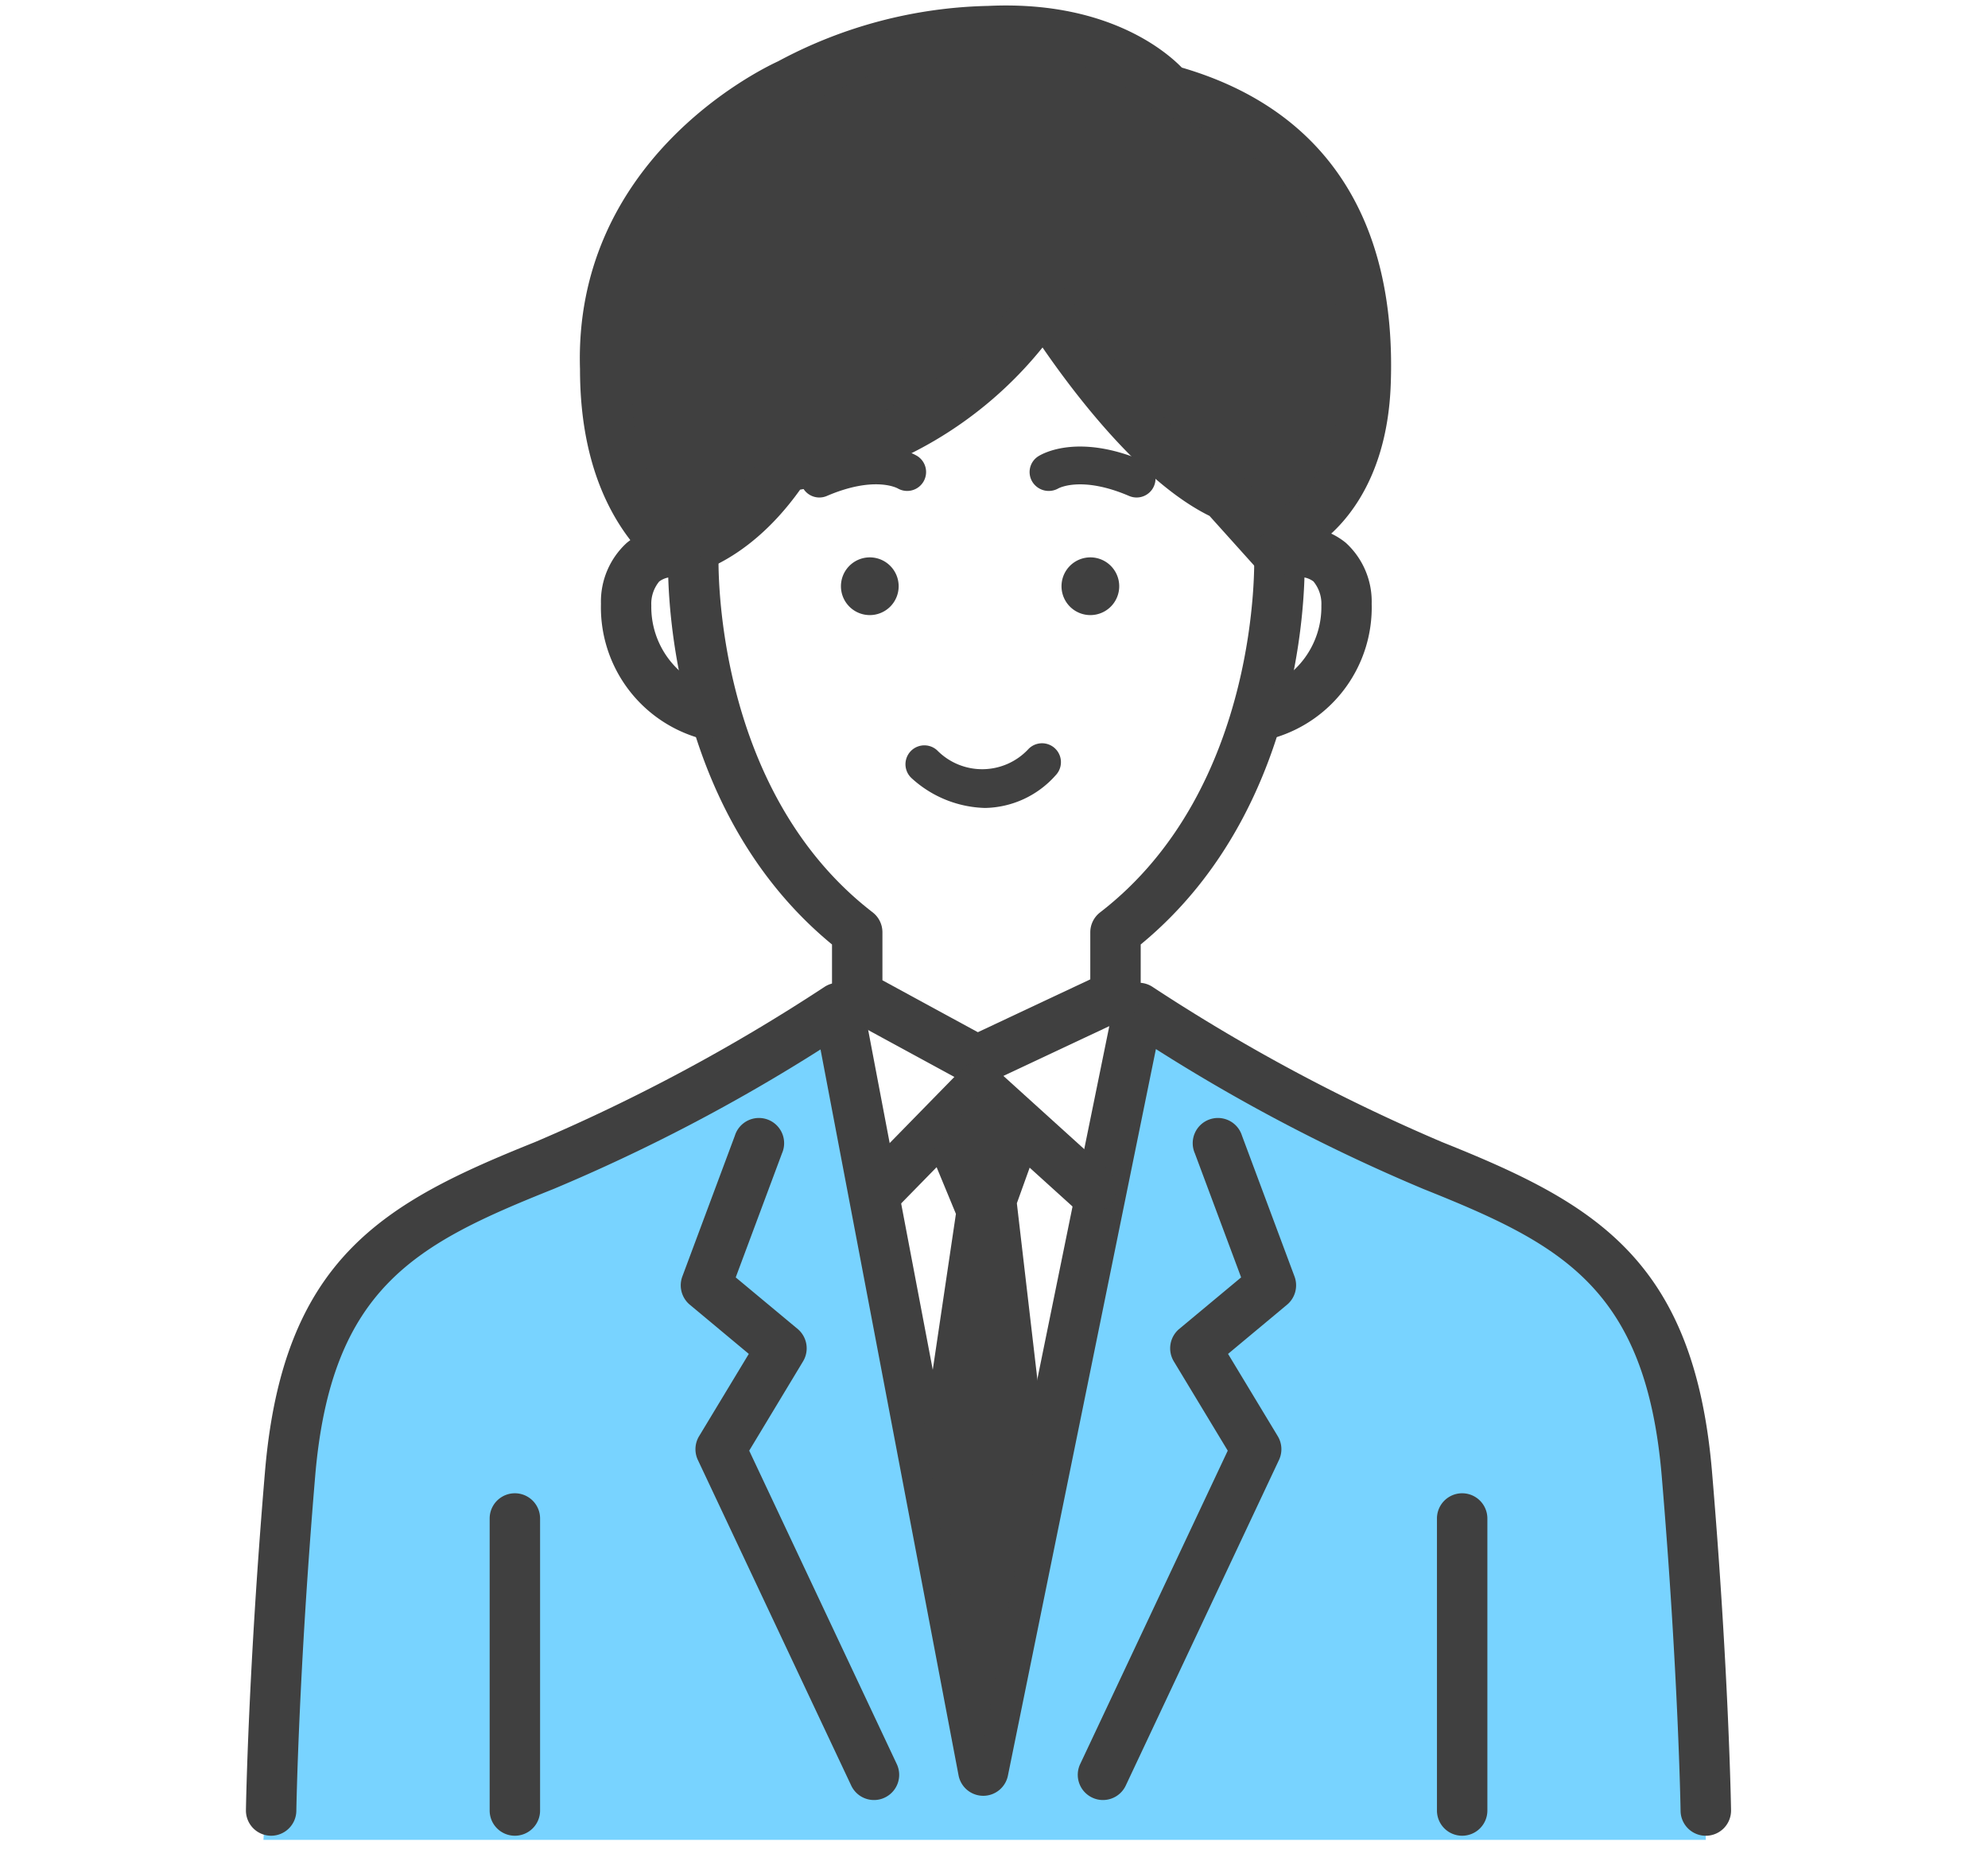 <svg xmlns="http://www.w3.org/2000/svg" xmlns:xlink="http://www.w3.org/1999/xlink" width="97" height="91" viewBox="0 0 97 91"><defs><clipPath id="a"><rect width="97" height="91" transform="translate(17129 2595)" fill="none" stroke="#707070" stroke-width="1"/></clipPath><clipPath id="b"><rect width="72.461" height="89.496" fill="none"/></clipPath></defs><g transform="translate(-17129 -2595)" clip-path="url(#a)"><g transform="translate(17141 2595.268)"><g transform="translate(0 -0.001)" clip-path="url(#b)"><path d="M.694,80.3H71.072s-.683-19.679-2.46-24.326-4.53-5.789-12.572-9.292a71.377,71.377,0,0,1-12.572-6.7L35.814,77.158,28.709,39.987S19.963,45.318,14.36,47.23,3.29,53.653,2.47,59.256.694,80.3.694,80.3" transform="translate(0.16 9.194)" fill="#78d3ff"/><path d="M41.719,3.889S39.259.712,33.007,1.02,23.27,3.582,23.27,3.582s-9.326,4.1-9.019,13.939c0,1.128,0,6.048,3.484,8.917,0,0,2.767-.307,5.329-4.2,0,0,7.277-.411,12.607-7.892,0,0,4.51,7.38,8.815,9.327l2.767,3.075.82-1.537s3.075-1.537,3.279-6.969-1.332-12.1-9.634-14.35" transform="translate(3.275 0.23)" fill="#404040"/><path d="M47.485,28.2a1.236,1.236,0,0,1-.915-.407l-2.6-2.892c-3.313-1.632-6.574-5.926-8.147-8.216a19.342,19.342,0,0,1-11.828,6.936c-2.761,3.873-5.76,4.249-5.89,4.264a1.24,1.24,0,0,1-.918-.274c-1.794-1.477-3.932-4.387-3.932-9.865C12.935,7.638,21.877,3.205,22.921,2.724A22.606,22.606,0,0,1,33.178.021c5.639-.264,8.552,2.1,9.442,3.01,6.975,2.034,10.5,7.381,10.192,15.485-.188,4.982-2.617,7.131-3.578,7.79l-.667,1.247a1.225,1.225,0,0,1-.935.642,1.009,1.009,0,0,1-.149.01M34.087,2.457q-.382,0-.79.021a20.2,20.2,0,0,0-9.132,2.368,1.249,1.249,0,0,1-.17.091c-.347.155-8.561,3.909-8.283,12.774,0,3.333.892,5.936,2.588,7.6a8.4,8.4,0,0,0,3.969-3.525,1.222,1.222,0,0,1,.957-.551c.271-.018,6.78-.508,11.674-7.378a1.162,1.162,0,0,1,1.045-.515,1.228,1.228,0,0,1,1.006.587c.043.071,4.365,7.081,8.272,8.847a1.234,1.234,0,0,1,.407.3l1.594,1.77a1.232,1.232,0,0,1,.529-.51c.084-.046,2.429-1.364,2.6-5.915.266-7.059-2.67-11.472-8.727-13.117a1.224,1.224,0,0,1-.644-.423c-.1-.122-2.043-2.424-6.9-2.424" transform="translate(3.045 0)" fill="#404040"/><path d="M71.231,80.379A1.229,1.229,0,0,1,70,79.168c0-.066-.112-6.74-.918-16.316-.777-9.232-4.927-11.345-11.632-14.027A87.262,87.262,0,0,1,44.4,42L37.179,77.446a1.228,1.228,0,0,1-1.2.984h-.009a1.228,1.228,0,0,1-1.2-1L28.036,42.018A87.273,87.273,0,0,1,15.01,48.825C8.3,51.507,4.155,53.62,3.377,62.852c-.806,9.576-.916,16.25-.918,16.316a1.23,1.23,0,0,1-1.23,1.21H1.21A1.231,1.231,0,0,1,0,79.129c0-.066.112-6.816.927-16.484C1.8,52.213,6.712,49.5,14.1,46.539a89.629,89.629,0,0,0,14.119-7.565,1.229,1.229,0,0,1,1.894.791l5.906,31.07,6.338-31.086a1.229,1.229,0,0,1,1.89-.775,89.629,89.629,0,0,0,14.119,7.565c7.386,2.957,12.293,5.674,13.17,16.106.815,9.667.926,16.417.927,16.484a1.231,1.231,0,0,1-1.21,1.25Z" transform="translate(0 8.913)" fill="#404040"/><path d="M26.68,77.39a1.227,1.227,0,0,1-1.113-.706L18.085,60.8a1.228,1.228,0,0,1,.06-1.161l2.425-4.014-2.879-2.4a1.234,1.234,0,0,1-.364-1.376l2.562-6.867a1.23,1.23,0,1,1,2.3.861l-2.257,6.05,3.021,2.515a1.232,1.232,0,0,1,.263,1.583L20.59,60.346l7.2,15.29a1.228,1.228,0,0,1-.588,1.636,1.2,1.2,0,0,1-.523.118" transform="translate(3.966 10.159)" fill="#404040"/><path d="M10.9,75.722a1.229,1.229,0,0,1-1.23-1.23V60.245a1.23,1.23,0,1,1,2.46,0V74.492a1.229,1.229,0,0,1-1.23,1.23" transform="translate(2.222 13.569)" fill="#404040"/><path d="M34.229,77.39a1.2,1.2,0,0,1-.523-.118,1.228,1.228,0,0,1-.588-1.636l7.2-15.29-2.631-4.355a1.232,1.232,0,0,1,.263-1.583l3.021-2.515-2.257-6.05a1.23,1.23,0,1,1,2.3-.861l2.562,6.867a1.234,1.234,0,0,1-.364,1.376l-2.879,2.4,2.425,4.014a1.228,1.228,0,0,1,.06,1.161L35.342,76.684a1.228,1.228,0,0,1-1.113.706" transform="translate(7.587 10.159)" fill="#404040"/><path d="M48.48,75.722a1.229,1.229,0,0,1-1.23-1.23V60.245a1.23,1.23,0,1,1,2.46,0V74.492a1.229,1.229,0,0,1-1.23,1.23" transform="translate(10.863 13.569)" fill="#404040"/><path d="M31.817,47.926a1.234,1.234,0,0,1-.587-.149L25.388,44.6a1.232,1.232,0,0,1-.642-1.081V41.035c-8.416-6.925-8.015-18.59-7.993-19.092a1.23,1.23,0,0,1,2.457.1c0,.113-.368,11.344,7.516,17.422a1.227,1.227,0,0,1,.48.974v2.343l5.2,2.829a1.23,1.23,0,0,1-.589,2.311" transform="translate(3.85 4.775)" fill="#404040"/><path d="M19.209,31.036a1.212,1.212,0,0,1-.407-.07,6.64,6.64,0,0,1-4.717-6.532,3.881,3.881,0,0,1,1.262-2.973,3.519,3.519,0,0,1,2.585-.766,1.228,1.228,0,0,1,1.06,1.378,1.208,1.208,0,0,1-1.358,1.063,1.077,1.077,0,0,0-.707.213,1.713,1.713,0,0,0-.385,1.172,4.21,4.21,0,0,0,3.074,4.126,1.23,1.23,0,0,1-.407,2.39" transform="translate(3.237 4.754)" fill="#404040"/><path d="M29.231,47.926a1.23,1.23,0,0,1-.525-2.343l6.055-2.846V40.443a1.229,1.229,0,0,1,.48-.974c7.882-6.078,7.521-17.309,7.516-17.422a1.229,1.229,0,0,1,1.177-1.279,1.216,1.216,0,0,1,1.28,1.175c.022.5.422,12.168-7.993,19.092v2.483a1.23,1.23,0,0,1-.706,1.113l-6.761,3.178a1.22,1.22,0,0,1-.523.117" transform="translate(6.437 4.775)" fill="#404040"/><path d="M40.727,31.036a1.23,1.23,0,0,1-.407-2.39,4.209,4.209,0,0,0,3.072-4.125,1.714,1.714,0,0,0-.385-1.173,1.067,1.067,0,0,0-.71-.212,1.259,1.259,0,0,1-1.344-1.091A1.215,1.215,0,0,1,42,20.695a3.506,3.506,0,0,1,2.585.766,3.881,3.881,0,0,1,1.262,2.973,6.637,6.637,0,0,1-4.715,6.532,1.212,1.212,0,0,1-.407.07" transform="translate(9.081 4.753)" fill="#404040"/><path d="M35.627,49.312a1.224,1.224,0,0,1-.825-.319l-4.556-4.125-3.887,3.971A1.23,1.23,0,1,1,24.6,47.12L29.315,42.3a1.228,1.228,0,0,1,1.7-.052l5.433,4.92a1.23,1.23,0,0,1-.825,2.141" transform="translate(5.575 9.641)" fill="#404040"/><path d="M27.224,46.071l1.23,2.973L26.917,59.395,29.582,76.2l3.075-17.117-1.23-10.556.922-2.562L29.684,43.1Z" transform="translate(6.188 9.909)" fill="#404040"/><path d="M30.041,32.421a5.519,5.519,0,0,1-3.581-1.456.922.922,0,0,1,1.253-1.353,3.08,3.08,0,0,0,4.451-.065.922.922,0,0,1,1.328,1.28,4.709,4.709,0,0,1-3.451,1.594" transform="translate(6.016 6.729)" fill="#404040"/><path d="M26.421,23.3a1.408,1.408,0,1,1-1.408-1.408A1.409,1.409,0,0,1,26.421,23.3" transform="translate(5.427 5.033)" fill="#404040"/><path d="M35.171,23.3a1.408,1.408,0,1,1-1.408-1.408A1.409,1.409,0,0,1,35.171,23.3" transform="translate(7.439 5.033)" fill="#404040"/><path d="M22.922,19.981a.922.922,0,0,1-.364-1.77c3.23-1.384,4.979-.357,5.167-.236a.923.923,0,0,1-.978,1.564c-.079-.044-1.193-.606-3.461.367a.932.932,0,0,1-.364.075" transform="translate(5.058 4.023)" fill="#404040"/><path d="M36.309,19.981a.932.932,0,0,1-.364-.075c-2.3-.986-3.417-.39-3.463-.364a.941.941,0,0,1-1.256-.322.91.91,0,0,1,.28-1.245c.188-.121,1.937-1.148,5.167.236a.922.922,0,0,1-.364,1.77" transform="translate(7.148 4.023)" fill="#404040"/></g></g></g></svg>